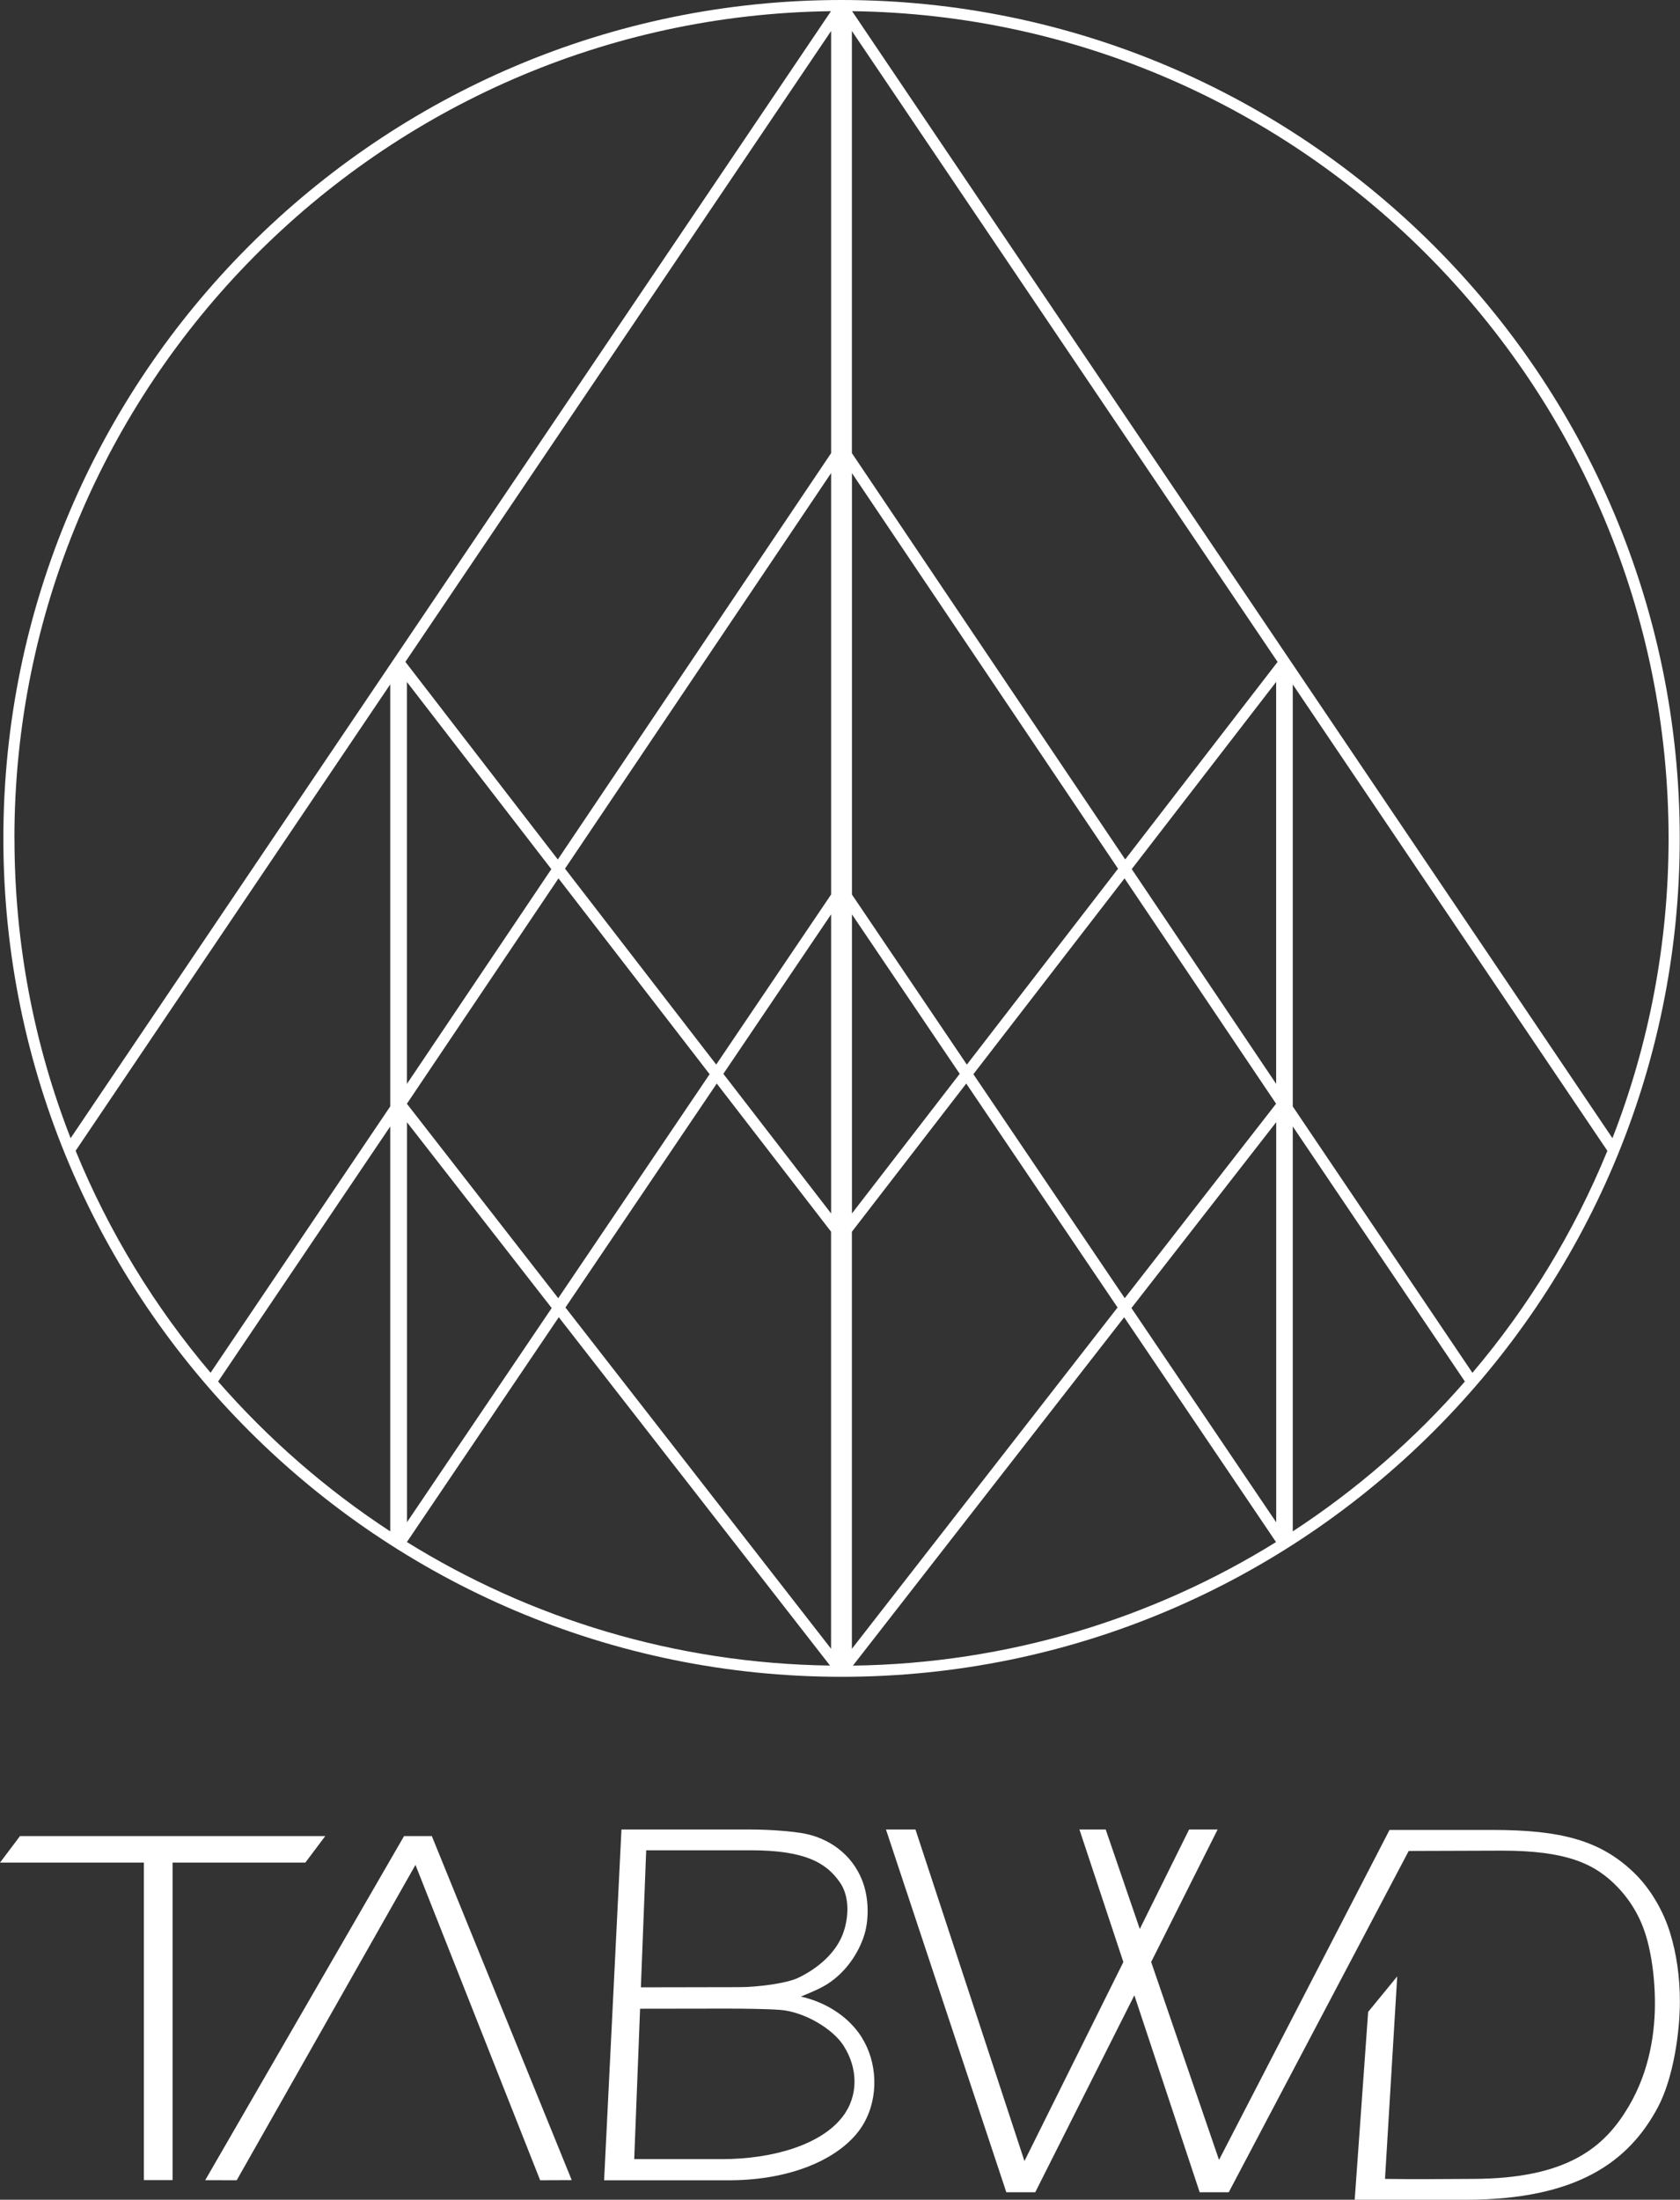 <svg viewBox="0 0 275.01 360" xmlns="http://www.w3.org/2000/svg"><rect x="0" y="0" width="275.01" height="360" fill="#333333" stroke="none"/><g fill="#fff"><path d="m201.15 358.76 29.45-55.84 15.26-.05c10.58 0 15.29 2.12 19.01 6.05 2.69 2.85 4.2 5.99 5.02 9.57.64 2.77.96 5.67 1.01 8.66.09 5.27-.82 11.73-4.3 17.6-3.87 6.53-9.85 11.84-25.65 11.84-2.89 0-9.24.09-14.23 0l2-33.14-4.76 5.81-2.2 30.74h18.2c18.31 0 26.69-6.33 31.37-15.02 2.66-4.95 3.66-12.6 3.66-17.4 0-4.04-.54-7.8-1.61-11.29s-3.17-7.17-5.87-9.78c-5.52-5.35-12.03-7.03-23.25-7.03h-16.8l-27.91 54-11.11-32.39 10.88-21.68h-4.67l-8.07 16.28-5.58-16.28h-4.3l7.19 21.69-16.19 32.57-17.84-54.26h-4.83l19.7 59.36h4.74l16.22-32.23 10.69 32.23h4.76z"/><path d="m141.09 333.46c-2.32-3.68-6.22-5.86-9.99-6.71.99-.4 2.6-1.07 3.59-1.61 3.59-1.95 5.91-5.52 6.83-8.6.73-2.44.71-5.86-.29-8.55-1.77-4.76-5.78-7.15-9.43-7.89-1.89-.38-5.67-.69-8.99-.69h-21.08l-2.84 57.41h20.36c11.21 0 19.19-4.15 22.14-9.29 2.53-4.41 2.19-10.1-.31-14.06zm-35.3-30.65h17.06c8.93 0 12.41 2.03 14.65 5.27 1.73 2.49 1.37 6.16.42 8.56-1.19 3.02-4.02 5.49-7.25 7.04-1.93.93-6.75 1.53-9.64 1.53-1.65 0-16.12.03-16.12.03l.87-22.42zm32.16 43.57c-3.54 4.67-11.59 6.97-19.69 6.97h-14.44l.96-24.61 14.07-.02c2.78 0 6.82.05 8.86.21 3.95.3 8.61 3.1 10.36 5.83 2.34 3.64 2.53 8.13-.12 11.63z"/><path d="m70.69 300.49h-4.55l-32.55 56.31 5.16.01 29.26-51.61 20.41 51.61 5.17-.02z"/><path d="m28.25 304.83v51.96h-4.7v-51.96h-23.55l3.27-4.34h49.97l-3.26 4.34z"/><path d="m137.75 0c-75.65 0-137.2 61.55-137.2 137.21s61.55 137.21 137.21 137.21 137.21-61.55 137.21-137.21-61.56-137.21-137.22-137.21zm-135.39 137.21c0-74.07 59.81-134.44 133.67-135.38l-124.47 184.44c-5.94-15.22-9.19-31.76-9.19-49.06zm61.52 113.41c-10.48-6.85-19.96-15.12-28.17-24.52h-.01s28.18-41.75 28.18-41.75zm-29.4-25.95c-9.16-10.8-16.65-23.04-22.1-36.34l51.5-76.33s0 69.07 0 69.07l-29.41 43.59zm32.13-113.06 23.64 30.63-23.64 35.15v-65.77zm0 69.02 24.81-36.88 24.74 32.05-24.78 36.66-24.78-31.83zm0 3.02 23.7 30.42-23.69 35.05v-65.47zm0 68.71 24.86-36.79 44.4 57.01c-25.37-.35-49.08-7.7-69.27-20.22zm69.44 17.48-43.49-55.86 24.77-36.65 18.71 24.24v68.27zm0-71.25-17.64-22.85 17.64-26.1zm0-52.2-18.81 27.83-24.75-32.06 43.56-64.74zm0-72.23-44.74 66.5s-24.95-32.34-24.95-32.34 69.69-103.25 69.69-103.25zm3.41 3.27 43.56 64.74-24.75 32.06-18.81-27.83zm0 72.21 17.64 26.1-17.64 22.85zm0 51.93 18.71-24.24 24.77 36.65-43.49 55.86v-68.27zm.16 71.02 44.4-57.01 24.86 36.79c-20.19 12.52-43.9 19.88-69.27 20.22zm69.28-23.47-23.69-35.05 23.7-30.42v65.47zm-24.78-36.66-24.78-36.66 24.74-32.05 24.81 36.88-24.78 31.83zm24.78-35.08-23.64-35.15 23.64-30.63v65.77zm.24-69.06-24.95 32.33s-44.74-66.49-44.74-66.49v-69.09l69.68 103.25zm30.65 117.78c-8.2 9.41-17.68 17.67-28.17 24.52v-66.27l28.18 41.75zm1.24-1.43-29.41-43.59v-69.06s0-.01 0-.01l51.5 76.33c-5.44 13.3-12.94 25.54-22.1 36.34zm-101.55-222.84c73.85.94 133.66 61.31 133.66 135.38 0 17.29-3.26 33.84-9.19 49.06z"/></g></svg>